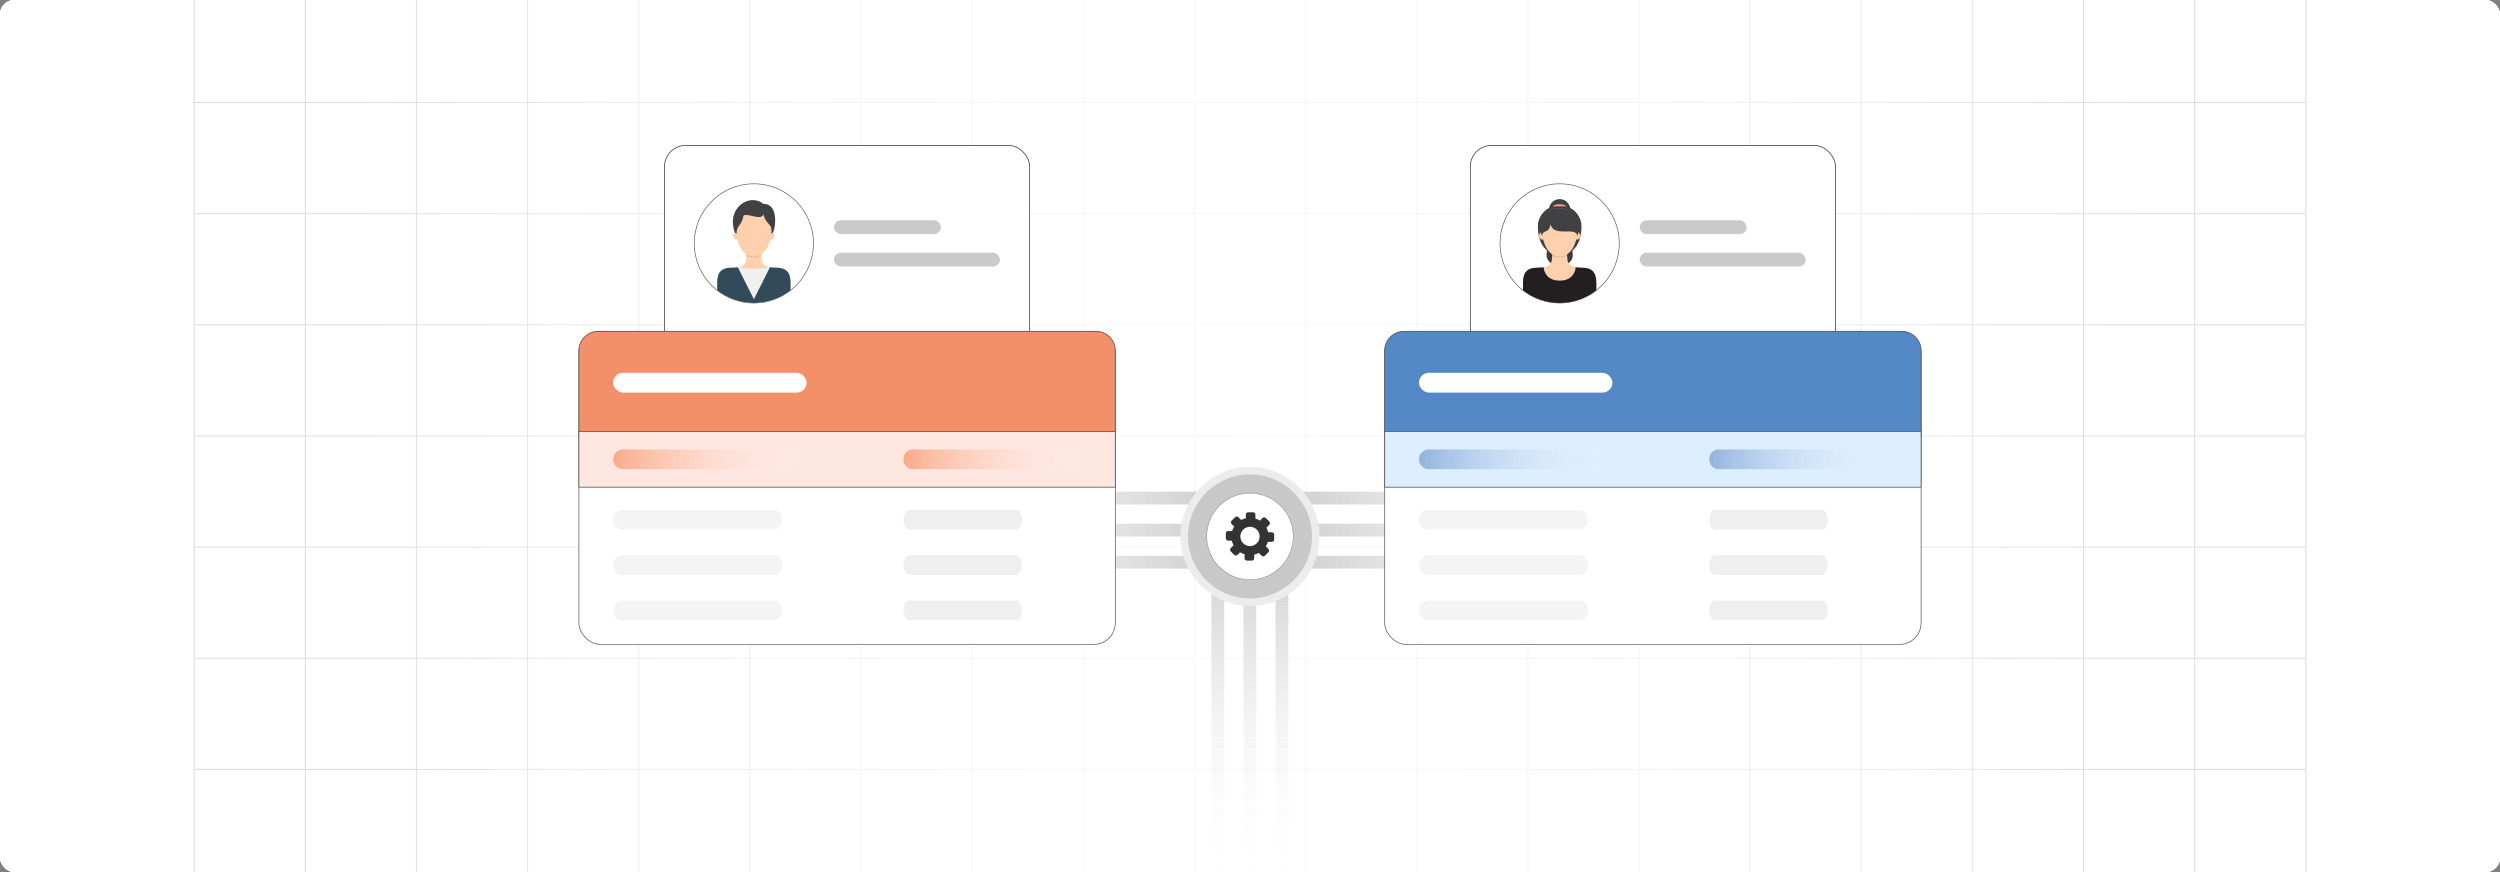 <?xml version="1.0" encoding="UTF-8"?><svg id="Layer_1" xmlns="http://www.w3.org/2000/svg" xmlns:xlink="http://www.w3.org/1999/xlink" viewBox="0 0 860 300"><rect x="0" y="0" width="860" height="300" fill="#808080" stroke="none"/><defs><clipPath id="clippath"><rect y="-.038" width="860" height="300.076" fill="none" stroke-width="0"/></clipPath><clipPath id="clippath-1"><rect y="-.038" width="860" height="300.076" fill="none" stroke-width="0"/></clipPath><linearGradient id="linear-gradient" x1="123.404" y1="149.981" x2="736.596" y2="149.981" gradientUnits="userSpaceOnUse"><stop offset="0" stop-color="#fff" stop-opacity="0"/><stop offset=".039" stop-color="#fff" stop-opacity=".179"/><stop offset=".087" stop-color="#fff" stop-opacity=".369"/><stop offset=".137" stop-color="#fff" stop-opacity=".539"/><stop offset=".189" stop-color="#fff" stop-opacity=".681"/><stop offset=".244" stop-color="#fff" stop-opacity=".797"/><stop offset=".301" stop-color="#fff" stop-opacity=".887"/><stop offset=".363" stop-color="#fff" stop-opacity=".951"/><stop offset=".432" stop-color="#fff" stop-opacity=".988"/><stop offset=".523" stop-color="#fff"/><stop offset=".583" stop-color="#fff" stop-opacity=".984"/><stop offset=".643" stop-color="#fff" stop-opacity=".937"/><stop offset=".703" stop-color="#fff" stop-opacity=".858"/><stop offset=".763" stop-color="#fff" stop-opacity=".747"/><stop offset=".823" stop-color="#fff" stop-opacity=".604"/><stop offset=".883" stop-color="#fff" stop-opacity=".428"/><stop offset=".943" stop-color="#fff" stop-opacity=".225"/><stop offset="1" stop-color="#fff" stop-opacity="0"/></linearGradient><linearGradient id="linear-gradient-2" x1="418.929" y1="303.659" x2="418.929" y2="180.16" gradientUnits="userSpaceOnUse"><stop offset=".001" stop-color="#fff" stop-opacity="0"/><stop offset="1" stop-color="#c5c5c5"/></linearGradient><linearGradient id="linear-gradient-3" x1="440.984" x2="440.984" xlink:href="#linear-gradient-2"/><linearGradient id="linear-gradient-4" x1="430.624" y1="193.393" x2="582.209" y2="193.393" gradientUnits="userSpaceOnUse"><stop offset="0" stop-color="#c5c5c5"/><stop offset=".999" stop-color="#fff" stop-opacity="0"/></linearGradient><linearGradient id="linear-gradient-5" y1="171.337" y2="171.337" xlink:href="#linear-gradient-4"/><linearGradient id="linear-gradient-6" x1="277.791" y1="193.393" x2="430.624" y2="193.393" gradientUnits="userSpaceOnUse"><stop offset=".001" stop-color="#fff" stop-opacity="0"/><stop offset="1" stop-color="#c5c5c5"/></linearGradient><linearGradient id="linear-gradient-7" y1="171.337" y2="171.337" xlink:href="#linear-gradient-6"/><linearGradient id="linear-gradient-8" x1="429.957" x2="429.957" xlink:href="#linear-gradient-2"/><linearGradient id="linear-gradient-9" y1="182.365" y2="182.365" xlink:href="#linear-gradient-4"/><linearGradient id="linear-gradient-10" y1="182.365" y2="182.365" xlink:href="#linear-gradient-6"/><linearGradient id="linear-gradient-11" x1="210.931" y1="158.009" x2="277.471" y2="158.009" gradientUnits="userSpaceOnUse"><stop offset="0" stop-color="#f26322"/><stop offset="1" stop-color="#fff" stop-opacity="0"/></linearGradient><linearGradient id="linear-gradient-12" x1="310.785" x2="372.786" xlink:href="#linear-gradient-11"/><linearGradient id="linear-gradient-13" x1="488.125" y1="158.009" x2="554.665" y2="158.009" gradientUnits="userSpaceOnUse"><stop offset="0" stop-color="#3f6eb6"/><stop offset="1" stop-color="#fff" stop-opacity="0"/></linearGradient><linearGradient id="linear-gradient-14" x1="587.978" x2="649.98" xlink:href="#linear-gradient-13"/><linearGradient id="linear-gradient-15" x1="560.116" y1="165.088" x2="560.116" y2="163.644" gradientUnits="userSpaceOnUse"><stop offset=".001" stop-color="#ff1d25" stop-opacity="0"/><stop offset=".079" stop-color="#f6272d" stop-opacity=".259"/><stop offset=".156" stop-color="#f03034" stop-opacity=".483"/><stop offset=".233" stop-color="#ea383b" stop-opacity=".669"/><stop offset=".307" stop-color="#e53e3f" stop-opacity=".813"/><stop offset=".378" stop-color="#e24243" stop-opacity=".916"/><stop offset=".445" stop-color="#e04545" stop-opacity=".979"/><stop offset=".503" stop-color="#e04646"/><stop offset=".561" stop-color="#e04545" stop-opacity=".979"/><stop offset=".627" stop-color="#e24243" stop-opacity=".917"/><stop offset=".697" stop-color="#e53e3f" stop-opacity=".815"/><stop offset=".77" stop-color="#ea383b" stop-opacity=".672"/><stop offset=".845" stop-color="#ef3135" stop-opacity=".488"/><stop offset=".922" stop-color="#f6272d" stop-opacity=".263"/><stop offset="1" stop-color="#ff1d25" stop-opacity="0"/></linearGradient></defs><rect y="0" width="860" height="300" rx="5" ry="5" fill="#fff" stroke-width="0"/><rect y="0" width="860" height="300" rx="5" ry="5" fill="#fff" stroke-width="0"/><rect y="0" width="860" height="300" rx="5" ry="5" fill="#fff" stroke-width="0"/><g clip-path="url(#clippath)"><rect y="0" width="860" height="300" rx="5" ry="5" fill="#fff" stroke-width="0"/><g clip-path="url(#clippath-1)"><rect y="-.038" width="860" height="300" rx="5" ry="5" fill="#fff" stroke-width="0"/><rect x="66.787" y="-2.966" width="726.419" height="305.872" fill="none" stroke="#dbdcdd" stroke-miterlimit="10" stroke-width=".353"/><polyline points="66.791 264.672 105.02 264.672 143.248 264.672 143.265 264.672 181.493 264.672 219.705 264.672 219.721 264.672 257.95 264.672 296.178 264.672 296.195 264.672 334.423 264.672 372.651 264.672 410.896 264.672 449.108 264.672 487.337 264.672 487.353 264.672 525.581 264.672 563.81 264.672 563.826 264.672 602.054 264.672 640.267 264.672 640.283 264.672 678.511 264.672 716.74 264.672 754.968 264.672 754.984 264.672 793.213 264.672" fill="none" stroke="#dbdcdd" stroke-miterlimit="10" stroke-width=".353"/><polyline points="66.791 226.428 105.02 226.428 143.248 226.428 143.265 226.428 181.493 226.428 219.705 226.428 219.721 226.428 257.95 226.428 296.178 226.428 296.195 226.428 334.423 226.428 372.651 226.428 410.896 226.428 449.108 226.428 487.337 226.428 487.353 226.428 525.581 226.428 563.81 226.428 563.826 226.428 602.054 226.428 640.267 226.428 640.283 226.428 678.511 226.428 716.74 226.428 754.968 226.428 754.984 226.428 793.213 226.428" fill="none" stroke="#dbdcdd" stroke-miterlimit="10" stroke-width=".353"/><polyline points="66.791 188.199 105.02 188.199 143.248 188.199 143.265 188.199 181.493 188.199 219.705 188.199 219.721 188.199 257.95 188.199 296.178 188.199 296.195 188.199 334.423 188.199 372.651 188.199 410.896 188.199 449.108 188.199 487.337 188.199 487.353 188.199 525.581 188.199 563.81 188.199 563.826 188.199 602.054 188.199 640.267 188.199 640.283 188.199 678.511 188.199 716.74 188.199 754.968 188.199 754.984 188.199 793.213 188.199" fill="none" stroke="#dbdcdd" stroke-miterlimit="10" stroke-width=".353"/><polyline points="66.791 149.954 105.02 149.954 143.248 149.954 143.265 149.954 181.493 149.954 219.705 149.954 219.721 149.954 257.95 149.954 296.178 149.954 296.195 149.954 334.423 149.954 372.651 149.954 410.896 149.954 449.108 149.954 487.337 149.954 487.353 149.954 525.581 149.954 563.81 149.954 563.826 149.954 602.054 149.954 640.267 149.954 640.283 149.954 678.511 149.954 716.74 149.954 754.968 149.954 754.984 149.954 793.213 149.954" fill="none" stroke="#dbdcdd" stroke-miterlimit="10" stroke-width=".353"/><polyline points="66.791 111.726 105.02 111.726 143.248 111.726 143.265 111.726 181.493 111.726 219.705 111.726 219.721 111.726 257.95 111.726 296.178 111.726 296.195 111.726 334.423 111.726 372.651 111.726 410.896 111.726 449.108 111.726 487.337 111.726 487.353 111.726 525.581 111.726 563.81 111.726 563.826 111.726 602.054 111.726 640.267 111.726 640.283 111.726 678.511 111.726 716.74 111.726 754.968 111.726 754.984 111.726 793.213 111.726" fill="none" stroke="#dbdcdd" stroke-miterlimit="10" stroke-width=".353"/><polyline points="66.791 73.498 105.02 73.498 143.248 73.498 143.265 73.498 181.493 73.498 219.705 73.498 219.721 73.498 257.95 73.498 296.178 73.498 296.195 73.498 334.423 73.498 372.651 73.498 410.896 73.498 449.108 73.498 487.337 73.498 487.353 73.498 525.581 73.498 563.81 73.498 563.826 73.498 602.054 73.498 640.267 73.498 640.283 73.498 678.511 73.498 716.74 73.498 754.968 73.498 754.984 73.498 793.213 73.498" fill="none" stroke="#dbdcdd" stroke-miterlimit="10" stroke-width=".353"/><polyline points="66.791 35.269 105.02 35.269 143.248 35.269 143.265 35.269 181.493 35.269 219.705 35.269 219.721 35.269 257.95 35.269 296.178 35.269 296.195 35.269 334.423 35.269 372.651 35.269 410.896 35.269 449.108 35.269 487.337 35.269 487.353 35.269 525.581 35.269 563.81 35.269 563.826 35.269 602.054 35.269 640.267 35.269 640.283 35.269 678.511 35.269 716.74 35.269 754.968 35.269 754.984 35.269 793.213 35.269" fill="none" stroke="#dbdcdd" stroke-miterlimit="10" stroke-width=".353"/><polyline points="754.966 -2.982 754.966 -2.966 754.966 35.273 754.966 73.498 754.966 111.722 754.966 111.738 754.966 149.947 754.966 188.202 754.966 226.427 754.966 264.666 754.966 302.906" fill="none" stroke="#dbdcdd" stroke-miterlimit="10" stroke-width=".353"/><polyline points="716.742 -2.982 716.742 -2.966 716.742 35.273 716.742 73.498 716.742 111.722 716.742 111.738 716.742 149.947 716.742 188.202 716.742 226.427 716.742 264.666 716.742 302.906" fill="none" stroke="#dbdcdd" stroke-miterlimit="10" stroke-width=".353"/><polyline points="678.517 -2.982 678.517 -2.966 678.517 35.273 678.517 73.498 678.517 111.722 678.517 111.738 678.517 149.947 678.517 188.202 678.517 226.427 678.517 264.666 678.517 302.906" fill="none" stroke="#dbdcdd" stroke-miterlimit="10" stroke-width=".353"/><polyline points="640.262 -2.982 640.262 -2.966 640.262 35.273 640.262 73.498 640.262 111.722 640.262 111.738 640.262 149.947 640.262 188.202 640.262 226.427 640.262 264.666 640.262 302.906" fill="none" stroke="#dbdcdd" stroke-miterlimit="10" stroke-width=".353"/><polyline points="602.053 -2.982 602.053 -2.966 602.053 35.273 602.053 73.498 602.053 111.722 602.053 111.738 602.053 149.947 602.053 188.202 602.053 226.427 602.053 264.666 602.053 302.906" fill="none" stroke="#dbdcdd" stroke-miterlimit="10" stroke-width=".353"/><polyline points="563.813 -2.982 563.813 -2.966 563.813 35.273 563.813 73.498 563.813 111.722 563.813 111.738 563.813 149.947 563.813 188.202 563.813 226.427 563.813 264.666 563.813 302.906" fill="none" stroke="#dbdcdd" stroke-miterlimit="10" stroke-width=".353"/><polyline points="525.588 -2.982 525.588 -2.966 525.588 35.273 525.588 73.498 525.588 111.722 525.588 111.738 525.588 149.947 525.588 188.202 525.588 226.427 525.588 264.666 525.588 302.906" fill="none" stroke="#dbdcdd" stroke-miterlimit="10" stroke-width=".353"/><polyline points="487.334 -2.982 487.334 -2.966 487.334 35.273 487.334 73.498 487.334 111.722 487.334 111.738 487.334 149.947 487.334 188.202 487.334 226.427 487.334 264.666 487.334 302.906" fill="none" stroke="#dbdcdd" stroke-miterlimit="10" stroke-width=".353"/><polyline points="449.109 -2.982 449.109 -2.966 449.109 35.273 449.109 73.498 449.109 111.722 449.109 111.738 449.109 149.947 449.109 188.202 449.109 226.427 449.109 264.666 449.109 302.906" fill="none" stroke="#dbdcdd" stroke-miterlimit="10" stroke-width=".353"/><polyline points="410.899 -2.982 410.899 -2.966 410.899 35.273 410.899 73.498 410.899 111.722 410.899 111.738 410.899 149.947 410.899 188.202 410.899 226.427 410.899 264.666 410.899 302.906" fill="none" stroke="#dbdcdd" stroke-miterlimit="10" stroke-width=".353"/><polyline points="372.645 -2.982 372.645 -2.966 372.645 35.273 372.645 73.498 372.645 111.722 372.645 111.738 372.645 149.947 372.645 188.202 372.645 226.427 372.645 264.666 372.645 302.906" fill="none" stroke="#dbdcdd" stroke-miterlimit="10" stroke-width=".353"/><polyline points="334.42 -2.982 334.42 -2.966 334.42 35.273 334.42 73.498 334.42 111.722 334.42 111.738 334.42 149.947 334.42 188.202 334.42 226.427 334.42 264.666 334.42 302.906" fill="none" stroke="#dbdcdd" stroke-miterlimit="10" stroke-width=".353"/><polyline points="296.18 -2.982 296.18 -2.966 296.18 35.273 296.18 73.498 296.18 111.722 296.18 111.738 296.18 149.947 296.18 188.202 296.18 226.427 296.18 264.666 296.18 302.906" fill="none" stroke="#dbdcdd" stroke-miterlimit="10" stroke-width=".353"/><polyline points="257.956 -2.982 257.956 -2.966 257.956 35.273 257.956 73.498 257.956 111.722 257.956 111.738 257.956 149.947 257.956 188.202 257.956 226.427 257.956 264.666 257.956 302.906" fill="none" stroke="#dbdcdd" stroke-miterlimit="10" stroke-width=".353"/><polyline points="219.701 -2.982 219.701 -2.966 219.701 35.273 219.701 73.498 219.701 111.722 219.701 111.738 219.701 149.947 219.701 188.202 219.701 226.427 219.701 264.666 219.701 302.906" fill="none" stroke="#dbdcdd" stroke-miterlimit="10" stroke-width=".353"/><polyline points="181.491 -2.982 181.491 -2.966 181.491 35.273 181.491 73.498 181.491 111.722 181.491 111.738 181.491 149.947 181.491 188.202 181.491 226.427 181.491 264.666 181.491 302.906" fill="none" stroke="#dbdcdd" stroke-miterlimit="10" stroke-width=".353"/><polyline points="143.252 -2.982 143.252 -2.966 143.252 35.273 143.252 73.498 143.252 111.722 143.252 111.738 143.252 149.947 143.252 188.202 143.252 226.427 143.252 264.666 143.252 302.906" fill="none" stroke="#dbdcdd" stroke-miterlimit="10" stroke-width=".353"/><polyline points="105.027 -2.982 105.027 -2.966 105.027 35.273 105.027 73.498 105.027 111.722 105.027 111.738 105.027 149.947 105.027 188.202 105.027 226.427 105.027 264.666 105.027 302.906" fill="none" stroke="#dbdcdd" stroke-miterlimit="10" stroke-width=".353"/></g><rect x="123.404" y="-.038" width="613.193" height="300.038" fill="url(#linear-gradient)" opacity=".77" stroke-width="0"/><polygon points="416.723 303.659 416.723 180.16 421.135 180.16 421.135 303.659 416.723 303.659" fill="url(#linear-gradient-2)" stroke-width="0"/><polygon points="438.779 303.659 438.779 180.16 443.19 180.16 443.19 303.659 438.779 303.659" fill="url(#linear-gradient-3)" stroke-width="0"/><polygon points="430.624 191.187 582.209 191.187 582.209 195.598 430.624 195.598 430.624 191.187" fill="url(#linear-gradient-4)" stroke-width="0"/><polygon points="430.624 169.132 582.209 169.132 582.209 173.543 430.624 173.543 430.624 169.132" fill="url(#linear-gradient-5)" stroke-width="0"/><polygon points="430.624 195.598 277.791 195.598 277.791 191.187 430.624 191.187 430.624 195.598" fill="url(#linear-gradient-6)" stroke-width="0"/><polygon points="430.624 173.543 277.791 173.543 277.791 169.132 430.624 169.132 430.624 173.543" fill="url(#linear-gradient-7)" stroke-width="0"/><polygon points="432.162 180.16 432.162 303.659 427.751 303.659 427.751 180.16 432.162 180.16" fill="url(#linear-gradient-8)" stroke-width="0"/><polygon points="430.624 180.16 582.209 180.16 582.209 184.571 430.624 184.571 430.624 180.16" fill="url(#linear-gradient-9)" stroke-width="0"/><polygon points="277.791 180.16 430.624 180.16 430.624 184.571 277.791 184.571 277.791 180.16" fill="url(#linear-gradient-10)" stroke-width="0"/><rect x="228.595" y="50.027" width="125.617" height="153.957" rx="7.277" ry="7.277" fill="#fff" stroke="#333" stroke-miterlimit="10" stroke-width=".25"/><circle id="Background" cx="259.331" cy="83.731" r="20.502" fill="#fff" stroke="#58595b" stroke-miterlimit="10" stroke-width=".23"/><g id="Manager"><path d="M266.838,92.075c-5.962,0-4.632-2.924-5.036-5.851h-4.941c-.404,2.927.926,5.851-5.036,5.851-3.81,0-5.11,1.67-5.11,5.343v2.475c3.479,2.72,7.858,4.341,12.617,4.341s9.138-1.621,12.617-4.341v-2.475c0-3.673-1.3-5.343-5.11-5.343Z" fill="#ffd0ae" stroke-width="0"/><path d="M261.904,87.922c-.013-.502-.03-1.02-.102-1.538h-4.941c-.071.516-.089,1.031-.102,1.531.715.458,1.565.734,2.578.734,1.008,0,1.854-.273,2.567-.727Z" isolation="isolate" opacity=".1" stroke-width="0"/><path d="M266.838,92.075c-.778,0-1.43-.05-1.98-.143l-5.526.602-5.527-.602c-.55.093-1.202.143-1.98.143-3.81,0-5.11,1.67-5.11,5.343v2.475c3.479,2.72,7.858,4.341,12.617,4.341s9.138-1.621,12.617-4.341v-2.475c0-3.673-1.3-5.343-5.11-5.343Z" fill="#eff0f0" stroke-width="0"/><path d="M266.838,92.075c-.778,0-1.43-.05-1.98-.143l-5.521,10.994-5.532-10.994c-.55.093-1.202.143-1.98.143-3.81,0-5.11,1.67-5.11,5.343v2.475c3.479,2.72,7.858,4.341,12.617,4.341s9.138-1.621,12.617-4.341v-2.475c0-3.673-1.3-5.343-5.11-5.343Z" fill="#314b5a" stroke-width="0"/><ellipse cx="253.34" cy="81.124" rx="1.105" ry="1.303" fill="#ffd0ae" stroke-width="0"/><ellipse cx="265.334" cy="81.124" rx="1.105" ry="1.303" fill="#ffd0ae" stroke-width="0"/><path d="M260.436,71.772h-2.198c-2.89,0-5.233,3.39-5.233,6.28,0,0,.169,10.153,6.332,10.153s6.332-10.153,6.332-10.153c0-2.89-2.343-6.28-5.233-6.28Z" fill="#ffd0ae" stroke-width="0"/><path d="M265.882,79.993c.933-1.401,2.013-10.04-3.248-9.817-4.643-3.977-13.003,1.327-9.842,9.817l.597.376s-.078-.98.352-1.941c.43-.961,1.588-1.802,1.913-3.842s6.114,1.685,6.979-.854c.634,2.841,2.41,3.396,2.659,4.695.249,1.299-.009,1.941-.009,1.941l.597-.376Z" fill="#414042" stroke-width="0"/><path d="M267.145,92.079c-.097-.002-.194-.004-.294-.004" isolation="isolate" opacity=".1" stroke-width="0"/><path d="M251.501,92.079c.097-.002.194-.004.294-.004" isolation="isolate" opacity=".1" stroke-width="0"/><path d="M254.945,94.876l-.208.134" isolation="isolate" opacity=".1" stroke-width="0"/></g><rect x="286.868" y="75.77" width="36.804" height="4.777" rx="2.388" ry="2.388" fill="#cacaca" stroke-width="0"/><rect x="286.868" y="86.916" width="57.109" height="4.777" rx="2.388" ry="2.388" fill="#cacaca" stroke-width="0"/><rect x="199.141" y="113.986" width="184.525" height="107.686" rx="7.373" ry="7.373" fill="#fff" stroke="#58595b" stroke-miterlimit="10" stroke-width=".25"/><path d="M205.767,113.986h171.273c3.657,0,6.626,2.969,6.626,6.626v29.479h-184.525v-29.479c0-3.657,2.969-6.626,6.626-6.626Z" fill="#f49069" stroke="#58595b" stroke-miterlimit="10" stroke-width=".282"/><rect x="199.141" y="148.424" width="184.525" height="19.17" fill="#ffe7e1" stroke="#58595b" stroke-miterlimit="10" stroke-width=".282"/><rect x="210.931" y="128.248" width="66.54" height="6.808" rx="3.404" ry="3.404" fill="#fff" stroke-width="0"/><path d="M274.067,161.413h-59.732c-1.88,0-3.404-1.524-3.404-3.404s1.524-3.404,3.404-3.404h59.732c1.88,0,3.404,1.524,3.404,3.404s-1.524,3.404-3.404,3.404Z" fill="url(#linear-gradient-11)" fill-rule="evenodd" opacity=".46" stroke-width="0"/><path d="M369.614,161.413h-55.658c-1.752,0-3.172-1.524-3.172-3.404s1.42-3.404,3.172-3.404h55.658c1.752,0,3.172,1.524,3.172,3.404s-1.42,3.404-3.172,3.404Z" fill="url(#linear-gradient-12)" fill-rule="evenodd" opacity=".46" stroke-width="0"/><path d="M266.112,182.185h-52.206c-1.643,0-2.975-1.524-2.975-3.404s1.332-3.404,2.975-3.404h52.206c1.643,0,2.975,1.524,2.975,3.404s-1.332,3.404-2.975,3.404Z" fill="#e6e7e7" fill-rule="evenodd" opacity=".46" stroke-width="0"/><path d="M349.457,182.185h-36.587c-1.152,0-2.085-1.524-2.085-3.404s.933-3.404,2.085-3.404h36.587c1.152,0,2.085,1.524,2.085,3.404s-.933,3.404-2.085,3.404Z" fill="#dbdcdd" fill-rule="evenodd" opacity=".46" stroke-width="0"/><path d="M266.112,197.78h-52.206c-1.643,0-2.975-1.524-2.975-3.404s1.332-3.404,2.975-3.404h52.206c1.643,0,2.975,1.524,2.975,3.404s-1.332,3.404-2.975,3.404Z" fill="#e6e7e7" fill-rule="evenodd" opacity=".46" stroke-width="0"/><path d="M349.457,197.78h-36.587c-1.152,0-2.085-1.524-2.085-3.404s.933-3.404,2.085-3.404h36.587c1.152,0,2.085,1.524,2.085,3.404s-.933,3.404-2.085,3.404Z" fill="#dbdcdd" fill-rule="evenodd" opacity=".46" stroke-width="0"/><path d="M266.112,213.375h-52.206c-1.643,0-2.975-1.524-2.975-3.404s1.332-3.404,2.975-3.404h52.206c1.643,0,2.975,1.524,2.975,3.404s-1.332,3.404-2.975,3.404Z" fill="#e6e7e7" fill-rule="evenodd" opacity=".46" stroke-width="0"/><path d="M349.457,213.375h-36.587c-1.152,0-2.085-1.524-2.085-3.404s.933-3.404,2.085-3.404h36.587c1.152,0,2.085,1.524,2.085,3.404s-.933,3.404-2.085,3.404Z" fill="#dbdcdd" fill-rule="evenodd" opacity=".46" stroke-width="0"/><rect x="505.788" y="50.027" width="125.617" height="153.957" rx="7.277" ry="7.277" fill="#fff" stroke="#333" stroke-miterlimit="10" stroke-width=".25"/><rect x="564.062" y="75.77" width="36.804" height="4.777" rx="2.388" ry="2.388" fill="#cacaca" stroke-width="0"/><rect x="564.062" y="86.916" width="57.109" height="4.777" rx="2.388" ry="2.388" fill="#cacaca" stroke-width="0"/><circle id="Background-2" cx="536.525" cy="83.731" r="20.502" fill="#fff" stroke="#58595b" stroke-miterlimit="10" stroke-width=".23"/><g id="Shopkeeper"><path d="M541.015,87.939c0,2.034-2.45,3.684-4.485,3.684h0c-2.035,0-4.485-1.649-4.485-3.684l.801-15.768c0-2.035,1.649-3.684,3.684-3.684h0c2.035,0,3.684,1.649,3.684,3.684l.801,15.768Z" fill="#414042" stroke-width="0"/><ellipse cx="536.499" cy="71.119" rx="2.287" ry=".879" fill="#f99" stroke-width="0"/><path d="M537.83,70.976h-2.598c-3.416,0-6.186,3.57-6.186,6.614,0,0-.65,9.928,7.485,9.928s7.485-9.928,7.485-9.928c0-3.044-2.769-6.614-6.186-6.614Z" fill="#414042" stroke-width="0"/><path d="M532.137,86.137l-.091,1.802c0,2.034,2.45,3.684,4.485,3.684s4.485-1.649,4.485-3.684l-.092-1.802c-1.063.835-2.487,1.38-4.393,1.38s-3.33-.545-4.393-1.38Z" isolation="isolate" opacity=".1" stroke-width="0"/><path d="M544.032,92.075c-5.962,0-4.632-2.924-5.036-5.851h-4.941c-.404,2.927.926,5.851-5.036,5.851-3.81,0-5.11,1.67-5.11,5.343v2.475c3.479,2.72,7.858,4.341,12.617,4.341s9.138-1.621,12.617-4.341v-2.475c0-3.673-1.3-5.343-5.11-5.343Z" fill="#ffd0ae" stroke-width="0"/><path d="M539.097,87.922c-.013-.502-.03-1.02-.102-1.538h-4.941c-.071.516-.089,1.031-.102,1.531.715.458,1.565.734,2.578.734,1.008,0,1.854-.273,2.567-.727Z" isolation="isolate" opacity=".1" stroke-width="0"/><path d="M544.032,92.075c-.778,0-1.43-.05-1.98-.143,0,0-.171,4.607-5.527,4.607s-5.527-4.607-5.527-4.607c-.55.093-1.202.143-1.98.143-3.81,0-5.11,1.67-5.11,5.343v2.475c3.479,2.72,7.858,4.341,12.617,4.341s9.138-1.621,12.617-4.341v-2.475c0-3.673-1.3-5.343-5.11-5.343Z" fill="#231f20" stroke-width="0"/><ellipse cx="530.534" cy="81.124" rx="1.105" ry="1.303" fill="#ffd0ae" stroke-width="0"/><ellipse cx="542.528" cy="81.124" rx="1.105" ry="1.303" fill="#ffd0ae" stroke-width="0"/><path d="M537.63,71.772h-2.198c-2.89,0-5.233,3.39-5.233,6.28,0,0,.169,10.153,6.332,10.153s6.332-10.153,6.332-10.153c0-2.89-2.343-6.28-5.233-6.28Z" fill="#ffd0ae" stroke-width="0"/><path d="M537.63,71.661h-2.198c-2.89,0-7.182,4.249-4.989,9.543.297-2.53,2.28-.489,2.959-4.029,1.124,4.639,8.879.565,9.217,4.029,2.023-5.481-2.099-9.543-4.989-9.543Z" fill="#414042" stroke-width="0"/><path d="M542.115,91.929c-.06-.01-.119-.021-.177-.033" isolation="isolate" opacity=".1" stroke-width="0"/><path d="M531.273,91.896c-.058.011-.117.022-.177.033" isolation="isolate" opacity=".1" stroke-width="0"/></g><rect x="476.334" y="113.986" width="184.525" height="107.686" rx="7.373" ry="7.373" fill="#fff" stroke="#58595b" stroke-miterlimit="10" stroke-width=".25"/><path d="M482.961,113.986h171.273c3.657,0,6.626,2.969,6.626,6.626v29.479h-184.525v-29.479c0-3.657,2.969-6.626,6.626-6.626Z" fill="#5488c6" stroke="#58595b" stroke-miterlimit="10" stroke-width=".282"/><rect x="476.334" y="148.424" width="184.525" height="19.17" fill="#dceeff" stroke="#58595b" stroke-miterlimit="10" stroke-width=".282"/><rect x="488.125" y="128.248" width="66.54" height="6.808" rx="3.404" ry="3.404" fill="#fff" stroke-width="0"/><path d="M551.261,161.413h-59.732c-1.88,0-3.404-1.524-3.404-3.404s1.524-3.404,3.404-3.404h59.732c1.88,0,3.404,1.524,3.404,3.404s-1.524,3.404-3.404,3.404Z" fill="url(#linear-gradient-13)" fill-rule="evenodd" opacity=".46" stroke-width="0"/><path d="M646.808,161.413h-55.658c-1.752,0-3.172-1.524-3.172-3.404s1.42-3.404,3.172-3.404h55.658c1.752,0,3.172,1.524,3.172,3.404s-1.42,3.404-3.172,3.404Z" fill="url(#linear-gradient-14)" fill-rule="evenodd" opacity=".46" stroke-width="0"/><path d="M543.306,182.185h-52.206c-1.643,0-2.975-1.524-2.975-3.404s1.332-3.404,2.975-3.404h52.206c1.643,0,2.975,1.524,2.975,3.404s-1.332,3.404-2.975,3.404Z" fill="#e6e7e7" fill-rule="evenodd" opacity=".46" stroke-width="0"/><path d="M626.651,182.185h-36.587c-1.152,0-2.085-1.524-2.085-3.404s.933-3.404,2.085-3.404h36.587c1.152,0,2.085,1.524,2.085,3.404s-.933,3.404-2.085,3.404Z" fill="#dbdcdd" fill-rule="evenodd" opacity=".46" stroke-width="0"/><path d="M543.306,197.78h-52.206c-1.643,0-2.975-1.524-2.975-3.404s1.332-3.404,2.975-3.404h52.206c1.643,0,2.975,1.524,2.975,3.404s-1.332,3.404-2.975,3.404Z" fill="#e6e7e7" fill-rule="evenodd" opacity=".46" stroke-width="0"/><path d="M626.651,197.78h-36.587c-1.152,0-2.085-1.524-2.085-3.404s.933-3.404,2.085-3.404h36.587c1.152,0,2.085,1.524,2.085,3.404s-.933,3.404-2.085,3.404Z" fill="#dbdcdd" fill-rule="evenodd" opacity=".46" stroke-width="0"/><path d="M543.306,213.375h-52.206c-1.643,0-2.975-1.524-2.975-3.404s1.332-3.404,2.975-3.404h52.206c1.643,0,2.975,1.524,2.975,3.404s-1.332,3.404-2.975,3.404Z" fill="#e6e7e7" fill-rule="evenodd" opacity=".46" stroke-width="0"/><path d="M626.651,213.375h-36.587c-1.152,0-2.085-1.524-2.085-3.404s.933-3.404,2.085-3.404h36.587c1.152,0,2.085,1.524,2.085,3.404s-.933,3.404-2.085,3.404Z" fill="#dbdcdd" fill-rule="evenodd" opacity=".46" stroke-width="0"/><path d="M430,208.459c-13.192,0-23.925-10.733-23.925-23.925s10.733-23.925,23.925-23.925,23.925,10.733,23.925,23.925-10.733,23.925-23.925,23.925Z" fill="#ececec" stroke-width="0"/><path d="M430,205.859c-11.759,0-21.325-9.567-21.325-21.326s9.567-21.325,21.325-21.325,21.326,9.567,21.326,21.325-9.567,21.326-21.326,21.326Z" fill="#c8c8c8" stroke-width="0"/><circle cx="430" cy="184.534" r="14.893" fill="#fff" stroke="#878787" stroke-miterlimit="10" stroke-width=".171"/><path d="M435.434,178.209l1.193,1.194c.314.314.314.828,0,1.142l-.961.961c.265.495.468,1.029.596,1.591h1.245c.444,0,.808.363.808.808v1.688c0,.444-.363.808-.808.808h-1.359c-.167.55-.405,1.069-.704,1.545l.881.881c.314.314.314.828,0,1.142l-1.193,1.194c-.314.314-.828.314-1.142,0l-.961-.961c-.495.265-1.029.468-1.591.596v1.245c0,.444-.363.808-.808.808h-1.688c-.444,0-.808-.363-.808-.808v-1.359c-.55-.167-1.069-.405-1.545-.704l-.881.881c-.314.314-.828.314-1.142,0l-1.193-1.193c-.314-.314-.314-.828,0-1.142l.961-.961c-.265-.495-.468-1.029-.596-1.59h-1.245c-.444,0-.808-.363-.808-.808v-1.688c0-.444.363-.808.808-.808h1.359c.167-.55.405-1.069.704-1.545l-.881-.881c-.314-.314-.314-.828,0-1.142l1.194-1.194c.314-.314.828-.314,1.142,0l.961.961c.495-.265,1.029-.468,1.591-.596v-1.245c0-.444.363-.808.808-.808h1.688c.444,0,.808.363.808.808v1.358c.55.167,1.069.405,1.546.704l.881-.881c.314-.314.828-.314,1.142,0h0ZM430,181.216c1.833,0,3.318,1.486,3.318,3.318s-1.486,3.318-3.318,3.318-3.318-1.486-3.318-3.318c0-1.832,1.486-3.318,3.318-3.318h0Z" fill="#333" fill-rule="evenodd" stroke-width="0"/></g><line x1="560.121" y1="164.366" x2="560.111" y2="164.366" fill="none" opacity=".84" stroke="url(#linear-gradient-15)" stroke-miterlimit="10" stroke-width="1.445"/></svg>